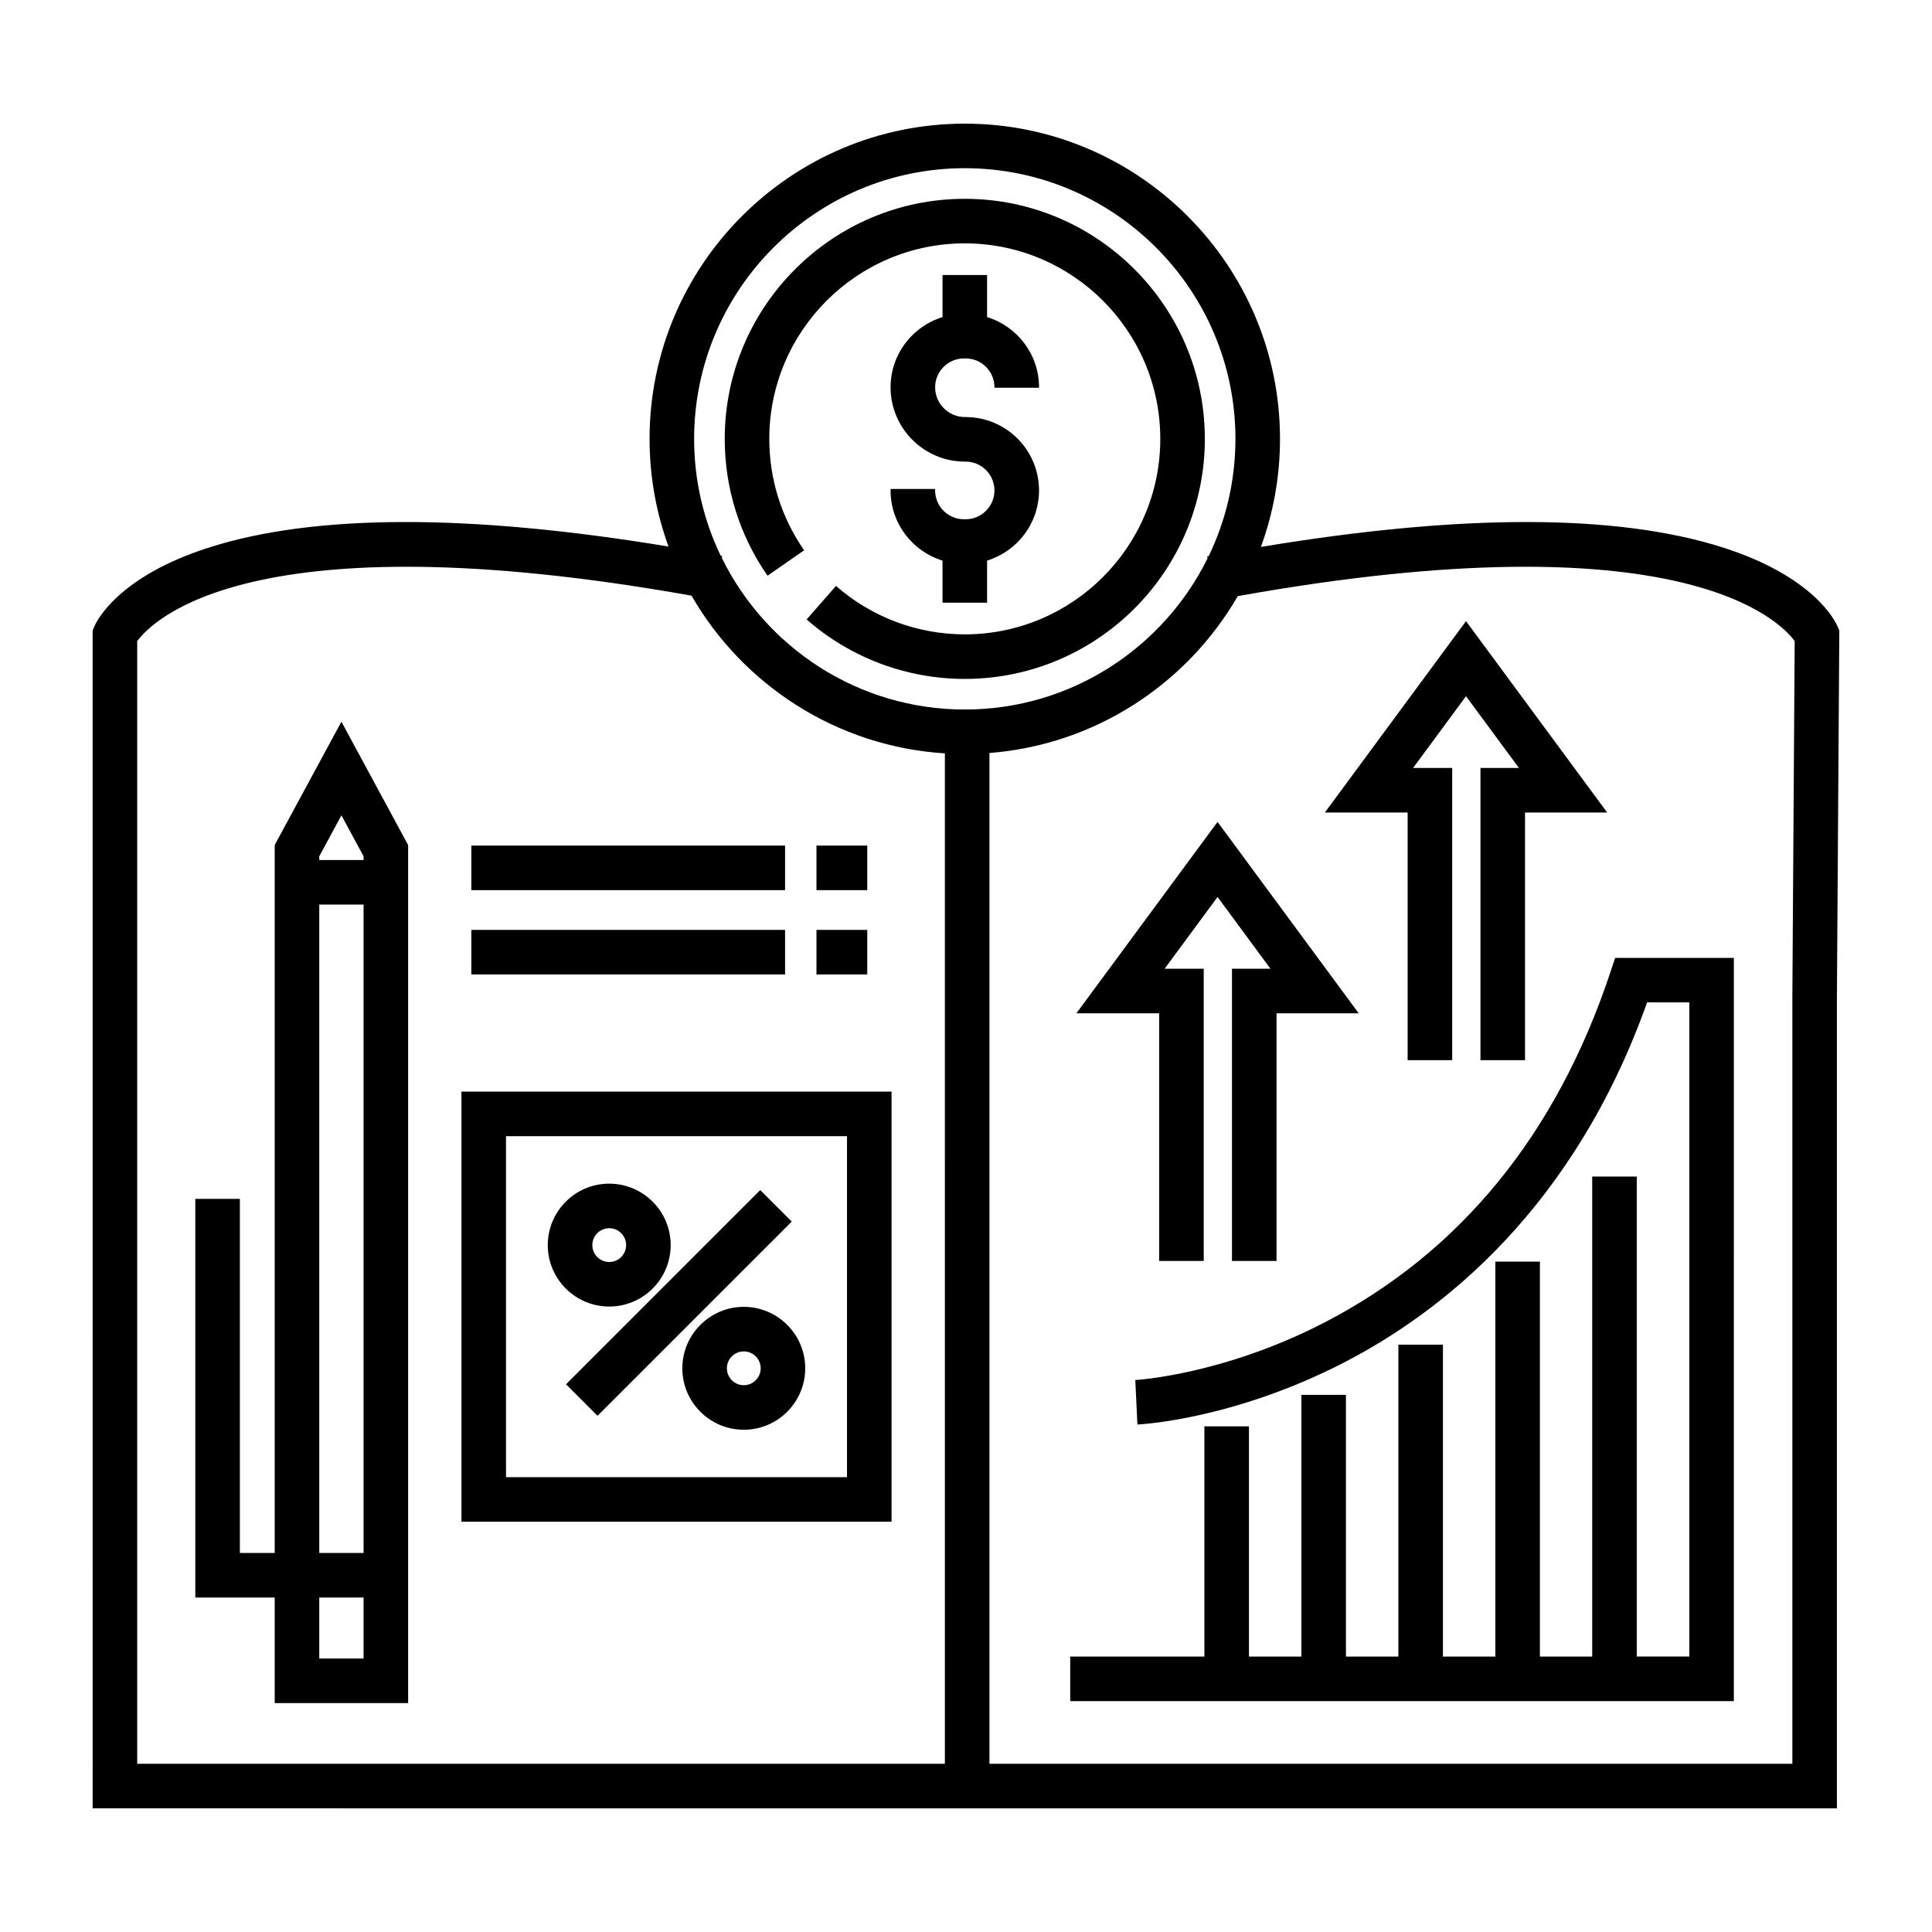 <?xml version="1.0" encoding="UTF-8"?>
<!-- Uploaded to: ICON Repo, www.svgrepo.com, Generator: ICON Repo Mixer Tools -->
<svg fill="#000000" width="800px" height="800px" version="1.1" viewBox="144 144 512 512" xmlns="http://www.w3.org/2000/svg">
 <g>
  <path d="m345.47 459.38 8.348 8.348-51.473 51.473-8.348-8.348z"/>
  <path d="m305.45 490.25c-8.98 0-16.285-7.305-16.285-16.285 0-8.98 7.305-16.285 16.285-16.285s16.285 7.305 16.285 16.285c0 8.98-7.305 16.285-16.285 16.285zm0-20.762c-2.469 0-4.477 2.008-4.477 4.477s2.008 4.477 4.477 4.477 4.477-2.008 4.477-4.477c0.004-2.469-2.008-4.477-4.477-4.477z"/>
  <path d="m341.11 522.9c-8.98 0-16.285-7.305-16.285-16.285s7.305-16.285 16.285-16.285 16.285 7.305 16.285 16.285-7.309 16.285-16.285 16.285zm0-20.762c-2.469 0-4.477 2.008-4.477 4.477s2.008 4.477 4.477 4.477 4.477-2.008 4.477-4.477-2.008-4.477-4.477-4.477z"/>
  <path d="m357.1 289.83c-6.039-8.691-9.23-18.898-9.23-29.527 0-28.566 23.238-51.809 51.809-51.809 28.566 0 51.809 23.238 51.809 51.809 0 28.566-23.242 51.809-51.809 51.809-12.57 0-24.691-4.559-34.133-12.832l-7.785 8.879c11.594 10.164 26.48 15.762 41.918 15.762 35.078 0 63.617-28.539 63.617-63.617s-28.539-63.617-63.617-63.617c-35.078 0-63.617 28.539-63.617 63.617 0 13.047 3.922 25.586 11.34 36.266z"/>
  <path d="m380.01 273.59v0.379c0 8.746 5.805 16.16 13.766 18.594v11.148h11.809v-11.148c7.961-2.438 13.766-9.848 13.766-18.594 0-10.723-8.723-19.445-19.449-19.445h-0.188c-4.352 0-7.894-3.543-7.894-7.894 0-4.211 3.426-7.641 7.641-7.641h0.441c4.211 0 7.641 3.426 7.641 7.641v0.125h11.809v-0.125c0-8.746-5.805-16.16-13.766-18.594v-11.148h-11.809v11.148c-7.961 2.438-13.766 9.848-13.766 18.594 0 10.863 8.836 19.699 19.699 19.699h0.188c4.211 0 7.641 3.426 7.641 7.641 0 4.211-3.426 7.641-7.641 7.641h-0.441c-4.211 0-7.641-3.426-7.641-7.641v-0.379z"/>
  <path d="m406.21 623.23h224.59v-214.9l0.637-97.223-0.48-1.125c-0.562-1.328-6.211-13.18-30.387-20.891-28.07-8.957-69.215-8.992-122.42-0.145 3.273-8.938 5.062-18.586 5.062-28.645 0-46.062-37.473-83.535-83.535-83.535s-83.535 37.473-83.535 83.535c0 10.02 1.777 19.625 5.023 28.535-52.961-8.75-93.918-8.664-121.87 0.293-24.078 7.711-29.707 19.531-30.27 20.855l-0.473 1.109 0.004 312.13zm213.4-309.32-0.617 94.383v203.13h-212.78v-267.87c28.133-2.191 52.387-18.363 65.812-41.574 117.43-21.023 143.73 6.629 147.59 11.93zm-291.66-53.609c0-39.551 32.176-71.727 71.727-71.727 39.551 0 71.727 32.176 71.727 71.727 0 11.133-2.551 21.68-7.094 31.094-0.133 0.023-0.262 0.047-0.395 0.07l0.098 0.508c-11.719 23.707-36.148 40.055-64.332 40.055-28.234 0-52.703-16.406-64.395-40.18l0.094-0.512c-0.133-0.023-0.258-0.047-0.391-0.07-4.508-9.379-7.039-19.883-7.039-30.965zm-147.59 351.12v-297.5c3.805-5.254 29.949-32.875 146.9-12.066 13.609 23.621 38.426 39.992 67.141 41.793l0.004 267.77z"/>
  <path d="m495.07 494.43c-26.914 13.957-49.988 15.281-50.207 15.293l0.562 11.793c1.027-0.051 25.453-1.375 54.57-16.344 26.172-13.453 61.074-40.898 80.504-95.531h11.188v173.36h-13.926v-127.2h-11.809v127.21h-13.859v-104.67h-11.809v104.67h-13.891v-82.656h-11.809v82.656h-13.895v-69.363h-11.809v69.363h-13.895v-61.016h-11.809v61.016h-35.559v11.809h175.87l0.004-196.97h-31.461l-1.344 4.039c-14.273 42.789-39.715 73.93-75.621 92.555z"/>
  <path d="m451.19 412.54v65.629h11.809v-77.438h-10.367l14.031-19.023 14.027 19.023h-10.203v77.438h11.809v-65.629h21.777l-37.41-50.723-37.414 50.723z"/>
  <path d="m517.04 424.96h11.809v-77.438h-10.367l14.027-19.02 14.031 19.02h-10.203v77.438h11.809v-65.629h21.777l-37.414-50.723-37.41 50.723h21.941z"/>
  <path d="m268.91 390.43h83.141v11.809h-83.141z"/>
  <path d="m360.37 390.43h13.465v11.809h-13.465z"/>
  <path d="m268.91 368.09h83.141v11.809h-83.141z"/>
  <path d="m360.37 368.09h13.465v11.809h-13.465z"/>
  <path d="m216.8 367.94v187.61h-9.23v-93.84h-11.809v105.65h21.039v27.977h35.359v-227.39l-17.68-32.691zm11.809 15.789h11.742v171.82h-11.742zm0 199.8v-16.168h11.742v16.168zm11.742-211.61h-11.742v-0.992l5.871-10.859 5.871 10.859z"/>
  <path d="m266.29 547.27h113.98v-113.98h-113.98zm11.809-102.17h90.367v90.367h-90.367z"/>
 </g>
</svg>